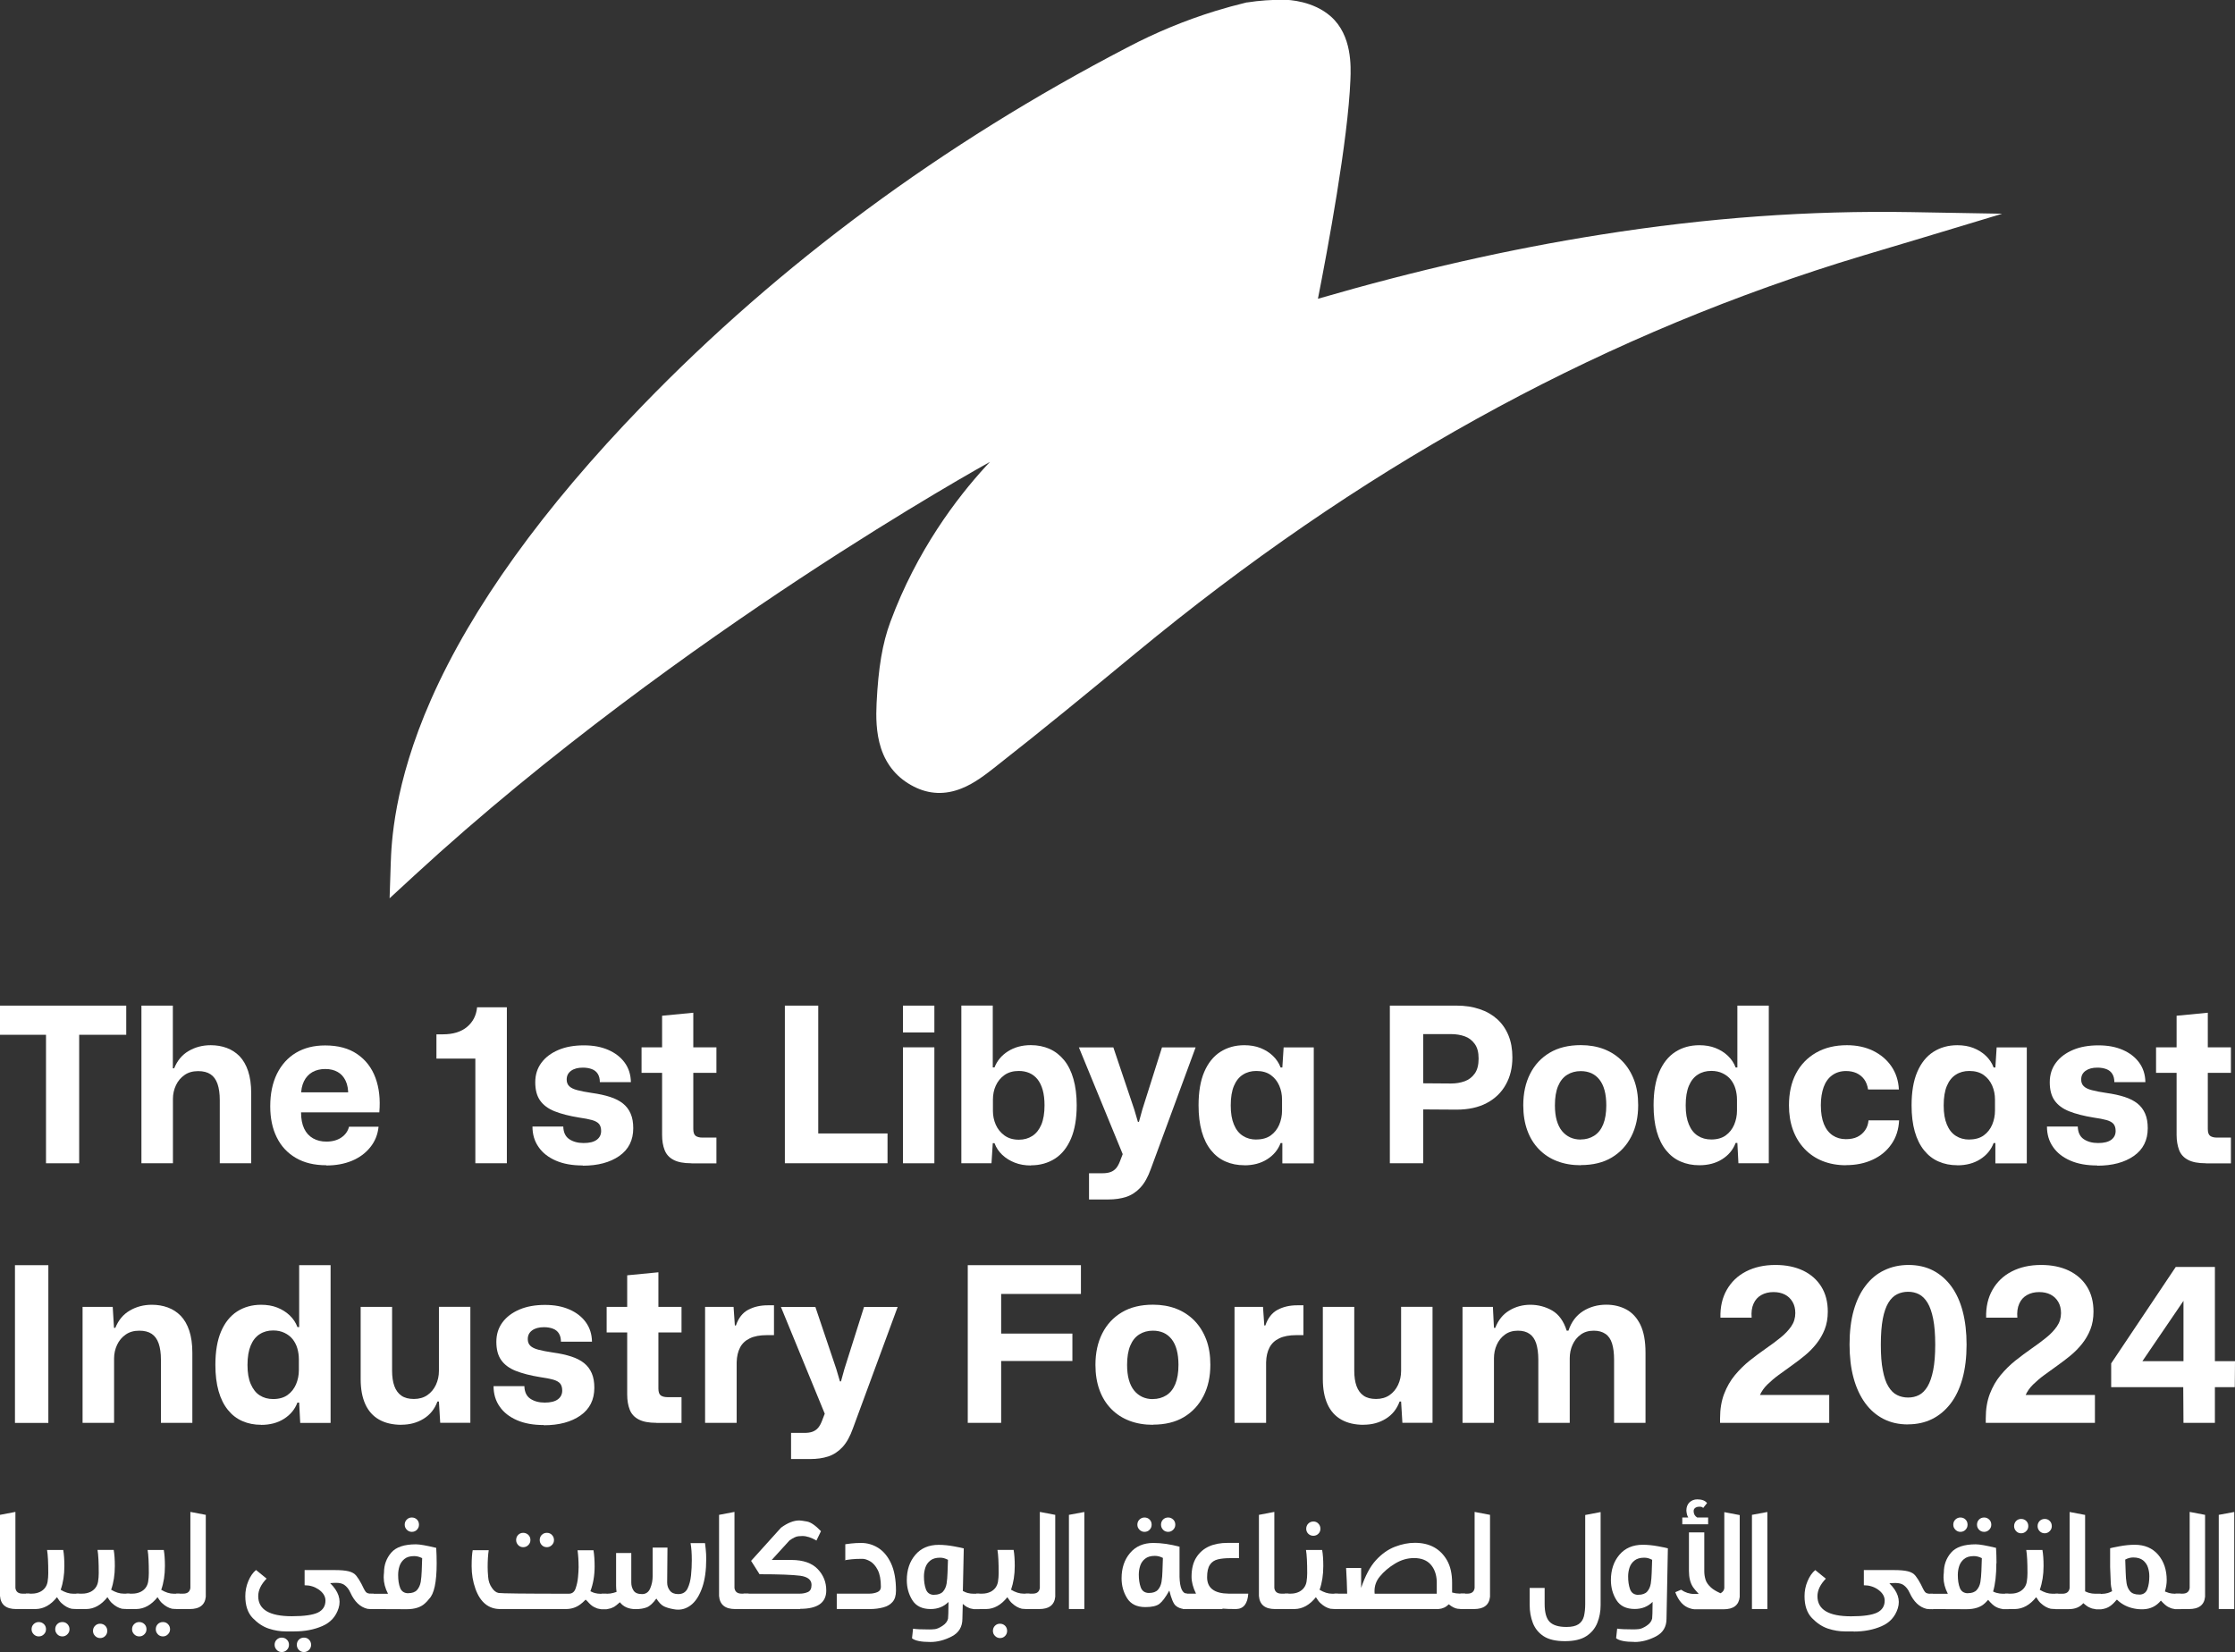 <svg xmlns="http://www.w3.org/2000/svg" id="Layer_2" data-name="Layer 2" viewBox="0 0 295.84 218.69"><rect x="0" y="0" width="295.84" height="218.69" fill="#333333" stroke="none"/><defs><style>      .cls-1 {        fill: #fff;        stroke-width: 0px;      }    </style></defs><g id="Layer_1-2" data-name="Layer 1"><g><path class="cls-1" d="M264.97,28.31l-11.47,3.46c-1.08.33-2.18.65-3.25.97-2.28.68-4.63,1.38-6.93,2.1-33.2,10.49-63.6,27.36-92.95,51.59-6.48,5.35-12.33,10.16-18.38,14.9l-.16.13c-1.33,1.04-2.83,2.23-4.55,2.91-2.17.87-4.3.79-6.33-.25-2.12-1.08-3.58-2.78-4.33-5.06-.68-2.07-.67-4.27-.59-5.96.23-4.7.77-7.93,1.83-10.79,3.49-9.43,8.79-16.39,12.62-20.57.18-.2.37-.4.55-.59-.02,0-.04.02-.06.03-.1.06-10.56,5.83-25.12,15.43-13.41,8.85-33.15,22.84-50.99,39.27l-3.29,3.03.15-4.58c.09-2.58.35-10.44,5.34-21.74,5.39-12.21,14.81-25.3,27.98-38.9,18.15-18.75,39.75-34.71,64.2-47.42,3.72-1.96,7.64-3.58,11.62-4.81,1.34-.41,2.71-.79,4.08-1.12l.08-.02h.08c1.61-.25,3.25-.36,4.88-.35.62,0,3.86.15,6.19,2.22,2.81,2.5,2.65,6.61,2.58,8.36-.31,8-3.03,22.55-4.3,29,13.05-3.79,25.31-6.57,37.38-8.48,14.18-2.25,27.64-3.22,41.15-2.99l11.98.21Z"></path><polygon class="cls-1" points="6.09 153.99 6.09 136.98 0 136.98 0 133.12 16.71 133.12 16.71 136.98 10.48 136.98 10.48 153.99 6.09 153.99"></polygon><path class="cls-1" d="M18.72,153.99v-20.87h4.16v8.3h.17c.42-1.03,1.06-1.8,1.93-2.3.87-.51,1.84-.76,2.92-.76.75,0,1.46.12,2.11.36.65.24,1.22.61,1.7,1.1.48.5.86,1.15,1.13,1.96.27.81.41,1.79.41,2.93v9.28h-4.16v-8.36c0-.86-.1-1.57-.3-2.15-.2-.57-.51-1-.92-1.27-.42-.28-.96-.42-1.64-.42-.72,0-1.32.17-1.81.52-.49.34-.87.79-1.13,1.35-.26.55-.4,1.16-.4,1.8v8.53h-4.16Z"></path><path class="cls-1" d="M43.18,154.25c-1.57,0-2.91-.32-4.02-.97-1.11-.65-1.96-1.56-2.53-2.73-.58-1.17-.86-2.54-.86-4.11,0-1.66.3-3.09.89-4.3.6-1.2,1.43-2.13,2.52-2.78,1.09-.65,2.37-.97,3.86-.97,1.72,0,3.13.38,4.25,1.15,1.11.76,1.92,1.81,2.41,3.14.49,1.33.66,2.85.51,4.57h-10.36c0,.86.14,1.58.41,2.15.27.57.67,1,1.18,1.29.51.29,1.1.43,1.76.43.79,0,1.45-.18,1.98-.54.53-.36.87-.84,1.02-1.43h3.91c-.11,1.05-.48,1.96-1.11,2.73-.62.77-1.43,1.37-2.42,1.78-.99.41-2.12.62-3.38.62M39.87,145.03l-.4-.43h7.02l-.4.43c.02-.78-.09-1.44-.34-1.96-.25-.52-.6-.92-1.06-1.17-.46-.26-1-.39-1.63-.39-.66,0-1.23.14-1.71.41-.48.28-.86.68-1.12,1.22-.26.54-.39,1.17-.37,1.89"></path><path class="cls-1" d="M62.92,153.99v-13.86h-5.15v-3.21h.85c1.36,0,2.43-.33,3.21-.99.78-.66,1.22-1.52,1.32-2.59h3.94v20.65h-4.16Z"></path><path class="cls-1" d="M77.13,154.28c-1.38,0-2.56-.21-3.55-.64-.99-.43-1.76-1.03-2.29-1.8-.54-.77-.81-1.67-.81-2.71h4.08c.02.76.28,1.32.78,1.66.5.34,1.14.52,1.91.52s1.35-.14,1.74-.43c.39-.29.58-.68.58-1.17,0-.4-.1-.71-.28-.93-.19-.22-.5-.39-.92-.51-.43-.12-1-.23-1.71-.33-1.3-.21-2.38-.49-3.24-.83-.86-.34-1.5-.82-1.93-1.43-.43-.61-.64-1.41-.64-2.41s.27-1.85.81-2.58c.54-.73,1.29-1.29,2.25-1.7.96-.41,2.09-.61,3.37-.61s2.3.2,3.23.6c.92.4,1.65.96,2.18,1.69.53.73.8,1.58.82,2.58h-4.11c0-.44-.09-.8-.27-1.09-.18-.29-.44-.5-.78-.63-.34-.13-.74-.2-1.19-.2-.66,0-1.19.14-1.57.42-.39.28-.58.66-.58,1.16,0,.36.11.65.33.87.22.22.58.4,1.08.53.5.13,1.14.26,1.91.37.94.13,1.76.31,2.43.53.68.22,1.25.51,1.7.87.45.36.79.81,1.02,1.35.23.53.34,1.17.34,1.92,0,1.58-.61,2.81-1.84,3.67-1.23.86-2.84,1.29-4.84,1.29"></path><path class="cls-1" d="M91.52,153.99c-1.02,0-1.81-.15-2.38-.46-.57-.3-.96-.74-1.17-1.3-.22-.56-.33-1.23-.33-1.99v-8.22h-2.72v-3.38h2.72v-4.18l4.13-.4v4.58h3.06v3.38h-3.06v7.42c0,.46.1.76.31.92.21.15.51.23.91.23h1.84v3.41h-3.31Z"></path><polygon class="cls-1" points="103.89 153.99 103.89 133.12 108.31 133.12 108.31 150.78 107.66 150.04 117.48 150.04 117.48 153.99 103.89 153.99"></polygon><path class="cls-1" d="M119.52,133.12h4.16v3.55h-4.16v-3.55ZM119.52,138.64h4.16v15.35h-4.16v-15.35Z"></path><path class="cls-1" d="M136.45,154.28c-.78,0-1.48-.12-2.12-.37-.64-.25-1.19-.59-1.66-1.03-.46-.44-.81-.95-1.03-1.55h-.23l-.17,2.66h-3.99v-20.88h4.16v8.19h.23c.34-.88.93-1.59,1.78-2.13.85-.54,1.86-.82,3.03-.82.91,0,1.73.17,2.48.5.75.33,1.39.84,1.93,1.5s.95,1.5,1.23,2.49c.28.99.43,2.15.43,3.46,0,1.76-.25,3.23-.75,4.41-.5,1.18-1.21,2.07-2.12,2.66-.92.59-1.98.89-3.18.89M134.87,150.87c.68,0,1.27-.17,1.78-.5.51-.33.91-.84,1.19-1.5.28-.67.42-1.52.42-2.55,0-.78-.08-1.46-.24-2.03-.16-.57-.39-1.04-.69-1.42-.3-.37-.66-.65-1.08-.83-.42-.18-.88-.27-1.39-.27-.76,0-1.39.18-1.9.54-.51.36-.89.83-1.15,1.4s-.38,1.19-.38,1.86v1.49c0,.65.13,1.26.38,1.83s.64,1.05,1.15,1.42c.51.37,1.14.56,1.9.56"></path><path class="cls-1" d="M144.15,158.77v-3.46h1.76c.43,0,.8-.05,1.09-.16.29-.1.54-.28.74-.51.2-.24.36-.54.5-.9l.74-1.92v1.86l-6.17-15.03h4.56l2.77,8.22.48,1.63h.14l.45-1.63,2.6-8.22h4.45l-5.92,16.07c-.38,1.07-.84,1.9-1.39,2.49-.55.59-1.18,1-1.88,1.23-.71.23-1.5.34-2.36.34h-2.55Z"></path><path class="cls-1" d="M164.71,154.25c-.91,0-1.73-.16-2.48-.49-.75-.32-1.39-.82-1.93-1.49s-.95-1.5-1.23-2.49c-.28-.99-.42-2.15-.42-3.46,0-1.78.25-3.25.75-4.42.5-1.17,1.21-2.06,2.12-2.65.92-.59,1.98-.89,3.18-.89.79,0,1.51.12,2.14.37.63.25,1.18.59,1.64,1.03.46.44.81.95,1.03,1.55h.23l.17-2.66h3.99v15.35h-4.16v-2.69h-.23c-.34.9-.93,1.61-1.78,2.15-.85.54-1.86.8-3.03.8M166.3,150.84c.77,0,1.41-.18,1.91-.54.5-.36.87-.84,1.12-1.42.24-.58.37-1.2.37-1.85v-1.46c0-.67-.12-1.29-.37-1.86-.25-.57-.62-1.04-1.12-1.4s-1.14-.54-1.91-.54c-.68,0-1.27.16-1.78.49-.51.32-.91.82-1.19,1.49-.28.67-.42,1.53-.42,2.58s.14,1.86.42,2.53c.28.68.68,1.18,1.19,1.5.51.33,1.1.49,1.78.49"></path><path class="cls-1" d="M183.97,153.99v-20.87h8.83c1.11,0,2.13.15,3.04.46.92.3,1.69.75,2.34,1.33.64.58,1.14,1.3,1.49,2.15.35.85.52,1.82.52,2.91,0,1.38-.29,2.58-.88,3.62-.58,1.04-1.42,1.85-2.52,2.43-1.1.58-2.43.87-3.99.87l-4.81-.03v-3.46l4.08.03c.66,0,1.26-.1,1.81-.3.55-.2.99-.54,1.33-1.02.34-.48.51-1.14.51-1.98s-.17-1.47-.52-1.95c-.35-.48-.79-.81-1.33-1-.54-.19-1.14-.29-1.8-.29h-4.25l.57-.6v17.7h-4.42Z"></path><path class="cls-1" d="M209.25,154.25c-1.15,0-2.19-.18-3.11-.53-.93-.35-1.73-.87-2.41-1.56-.68-.69-1.2-1.52-1.56-2.51-.36-.98-.54-2.1-.54-3.34,0-1.58.3-2.97.91-4.17.6-1.19,1.47-2.12,2.6-2.79,1.13-.67,2.5-1,4.11-1,1.13,0,2.16.18,3.09.54.92.36,1.72.89,2.39,1.57.67.69,1.19,1.52,1.56,2.49.37.97.55,2.09.55,3.35,0,1.57-.3,2.95-.91,4.14-.61,1.19-1.47,2.12-2.59,2.79-1.12.67-2.49,1-4.09,1M209.22,150.84c.68,0,1.28-.17,1.8-.5.52-.33.92-.84,1.19-1.5.27-.67.41-1.51.41-2.52,0-.76-.08-1.43-.23-1.99-.15-.56-.38-1.04-.68-1.42-.3-.38-.66-.66-1.08-.85-.42-.18-.88-.27-1.39-.27-.68,0-1.28.16-1.8.49-.52.32-.92.82-1.2,1.49-.28.67-.42,1.52-.42,2.55,0,.76.08,1.43.24,1.99.16.56.39,1.03.69,1.4s.66.65,1.08.85c.41.19.88.29,1.39.29"></path><path class="cls-1" d="M224.94,154.25c-.91,0-1.73-.16-2.48-.49-.75-.32-1.39-.82-1.93-1.49s-.95-1.5-1.23-2.49c-.28-.99-.42-2.15-.42-3.46,0-1.78.25-3.25.75-4.42.5-1.17,1.21-2.06,2.12-2.65.92-.59,1.98-.89,3.18-.89.79,0,1.51.12,2.14.37.63.25,1.18.59,1.64,1.03.46.44.81.95,1.03,1.55h.23v-8.19h4.16v20.87h-4.02l-.14-2.69h-.23c-.34.9-.93,1.61-1.78,2.15-.85.54-1.86.8-3.03.8M226.52,150.84c.77,0,1.41-.18,1.91-.54.5-.36.87-.84,1.12-1.42.24-.58.37-1.2.37-1.85v-1.46c0-.5-.07-.97-.2-1.43-.13-.46-.34-.86-.62-1.22-.28-.35-.64-.63-1.08-.84-.43-.21-.93-.32-1.5-.32-.68,0-1.27.16-1.78.49-.51.32-.91.82-1.19,1.49-.28.67-.42,1.53-.42,2.58s.14,1.86.42,2.53c.28.68.68,1.18,1.19,1.5.51.33,1.1.49,1.78.49"></path><path class="cls-1" d="M244.33,154.25c-1.13,0-2.16-.19-3.09-.56-.92-.37-1.72-.91-2.39-1.62-.67-.71-1.18-1.55-1.53-2.52-.35-.97-.52-2.05-.52-3.23,0-1.62.31-3.03.93-4.21.62-1.18,1.51-2.1,2.66-2.76,1.15-.66,2.51-.99,4.08-.99,1.3,0,2.46.25,3.47.74,1.01.5,1.82,1.18,2.42,2.06.6.88.93,1.9.99,3.06h-4.08c-.08-.53-.25-.98-.52-1.35-.27-.36-.61-.63-1.02-.82-.41-.18-.86-.27-1.37-.27-.72,0-1.33.19-1.84.56-.51.37-.89.9-1.13,1.57-.24.68-.37,1.47-.37,2.39,0,1.01.14,1.85.41,2.51.27.66.66,1.15,1.16,1.49.5.33,1.08.5,1.74.5.6,0,1.12-.1,1.54-.31.42-.21.76-.51,1.02-.89.26-.38.4-.81.44-1.29h4.05c-.06,1.2-.39,2.25-1.01,3.14-.61.89-1.44,1.58-2.48,2.06-1.04.49-2.23.73-3.57.73"></path><path class="cls-1" d="M259.09,154.25c-.91,0-1.73-.16-2.48-.49-.75-.32-1.39-.82-1.93-1.49s-.95-1.5-1.23-2.49c-.28-.99-.42-2.15-.42-3.46,0-1.78.25-3.25.75-4.42.5-1.17,1.21-2.06,2.12-2.65.92-.59,1.98-.89,3.18-.89.79,0,1.51.12,2.14.37.63.25,1.18.59,1.64,1.03.46.44.81.95,1.03,1.55h.23l.17-2.66h3.99v15.35h-4.16v-2.69h-.23c-.34.9-.93,1.61-1.78,2.15-.85.54-1.86.8-3.03.8M260.67,150.84c.77,0,1.41-.18,1.91-.54.5-.36.87-.84,1.12-1.42.24-.58.37-1.2.37-1.85v-1.46c0-.67-.12-1.29-.37-1.86-.25-.57-.62-1.04-1.12-1.4s-1.14-.54-1.91-.54c-.68,0-1.27.16-1.78.49-.51.32-.91.82-1.19,1.49-.28.67-.42,1.53-.42,2.58s.14,1.86.42,2.53c.28.68.68,1.18,1.19,1.5.51.33,1.1.49,1.78.49"></path><path class="cls-1" d="M277.6,154.28c-1.38,0-2.56-.21-3.55-.64-.99-.43-1.76-1.03-2.29-1.8-.54-.77-.81-1.67-.81-2.71h4.08c.02.76.28,1.32.78,1.66.5.34,1.14.52,1.91.52s1.35-.14,1.74-.43c.39-.29.58-.68.58-1.17,0-.4-.1-.71-.28-.93-.19-.22-.5-.39-.92-.51-.43-.12-1-.23-1.71-.33-1.3-.21-2.38-.49-3.24-.83-.86-.34-1.5-.82-1.93-1.43s-.64-1.41-.64-2.41.27-1.85.81-2.58c.54-.73,1.29-1.29,2.25-1.7.96-.41,2.09-.61,3.37-.61s2.3.2,3.23.6c.92.4,1.65.96,2.18,1.69.53.73.8,1.58.82,2.58h-4.11c0-.44-.09-.8-.27-1.09-.18-.29-.44-.5-.78-.63-.34-.13-.74-.2-1.19-.2-.66,0-1.18.14-1.57.42-.39.28-.58.66-.58,1.16,0,.36.11.65.33.87.22.22.57.4,1.08.53.5.13,1.14.26,1.91.37.94.13,1.76.31,2.43.53.68.22,1.25.51,1.7.87.45.36.79.81,1.02,1.35.23.53.34,1.17.34,1.92,0,1.58-.61,2.81-1.84,3.67-1.23.86-2.84,1.29-4.84,1.29"></path><path class="cls-1" d="M291.99,153.99c-1.02,0-1.81-.15-2.38-.46-.57-.3-.96-.74-1.17-1.3s-.33-1.23-.33-1.99v-8.22h-2.72v-3.38h2.72v-4.18l4.13-.4v4.58h3.06v3.38h-3.06v7.42c0,.46.1.76.31.92.21.15.51.23.91.23h1.84v3.41h-3.31Z"></path><rect class="cls-1" x="1.98" y="167.48" width="4.42" height="20.88"></rect><path class="cls-1" d="M10.93,188.35v-15.35h3.99l.17,2.78h.17c.42-1.03,1.06-1.8,1.93-2.3.87-.51,1.84-.76,2.92-.76.75,0,1.46.12,2.11.36.65.24,1.22.61,1.7,1.1.48.5.86,1.15,1.13,1.96s.41,1.79.41,2.93v9.28h-4.16v-8.36c0-.86-.1-1.57-.3-2.15-.2-.57-.51-1-.92-1.27-.42-.28-.96-.42-1.64-.42-.72,0-1.32.17-1.81.52-.49.34-.87.79-1.13,1.35-.26.55-.4,1.16-.4,1.8v8.53h-4.16Z"></path><path class="cls-1" d="M34.57,188.61c-.91,0-1.73-.16-2.48-.49-.75-.32-1.39-.82-1.93-1.49-.54-.67-.95-1.5-1.23-2.49-.28-.99-.42-2.15-.42-3.46,0-1.78.25-3.25.75-4.42.5-1.17,1.21-2.06,2.12-2.65.92-.59,1.98-.89,3.18-.89.79,0,1.51.12,2.14.37.63.25,1.18.59,1.64,1.03.46.44.81.95,1.03,1.55h.23v-8.19h4.16v20.88h-4.02l-.14-2.69h-.23c-.34.9-.93,1.61-1.78,2.15-.85.54-1.86.8-3.03.8M36.16,185.2c.77,0,1.41-.18,1.91-.54.5-.36.87-.84,1.12-1.42.24-.58.37-1.2.37-1.85v-1.46c0-.5-.07-.97-.2-1.43-.13-.46-.34-.86-.62-1.22-.28-.35-.64-.63-1.08-.84-.43-.21-.93-.32-1.5-.32-.68,0-1.27.16-1.78.49-.51.32-.91.82-1.19,1.49-.28.67-.43,1.53-.43,2.58s.14,1.86.43,2.53.68,1.18,1.19,1.5c.51.33,1.1.49,1.78.49"></path><path class="cls-1" d="M53.15,188.61c-1.17,0-2.16-.23-2.97-.69-.81-.46-1.42-1.14-1.83-2.05-.41-.91-.61-2.01-.61-3.31v-9.56h4.16v8.45c0,.8.1,1.48.3,2.03.2.55.51.98.93,1.27.42.3.98.44,1.66.44s1.29-.17,1.78-.51c.49-.34.87-.8,1.13-1.36.26-.56.4-1.18.4-1.85v-8.48h4.16v15.35h-3.99l-.17-2.81h-.2c-.36.99-.97,1.75-1.83,2.28-.86.53-1.84.79-2.93.79"></path><path class="cls-1" d="M71.98,188.64c-1.38,0-2.56-.21-3.55-.64-.99-.43-1.76-1.03-2.29-1.8-.54-.77-.81-1.67-.81-2.71h4.08c.02.76.28,1.32.78,1.66.5.34,1.14.52,1.91.52s1.35-.14,1.74-.43c.39-.29.58-.68.58-1.17,0-.4-.1-.71-.28-.93-.19-.22-.5-.39-.92-.51-.43-.12-1-.23-1.71-.33-1.3-.21-2.38-.49-3.24-.83-.86-.34-1.5-.82-1.93-1.43-.43-.61-.64-1.41-.64-2.41s.27-1.85.81-2.58c.54-.73,1.29-1.29,2.25-1.7.96-.41,2.09-.61,3.37-.61s2.3.2,3.23.6c.92.4,1.65.96,2.18,1.69.53.73.8,1.58.82,2.58h-4.11c0-.44-.09-.8-.27-1.09-.18-.29-.44-.5-.78-.63-.34-.13-.74-.2-1.19-.2-.66,0-1.19.14-1.57.42-.39.28-.58.66-.58,1.16,0,.36.11.65.33.87.22.22.58.4,1.08.53.5.13,1.14.26,1.91.37.94.13,1.76.31,2.43.53.68.22,1.25.51,1.7.87.45.36.79.81,1.02,1.35.23.53.34,1.17.34,1.92,0,1.58-.61,2.81-1.84,3.67-1.23.86-2.84,1.29-4.84,1.29"></path><path class="cls-1" d="M86.9,188.35c-1.02,0-1.81-.15-2.38-.46-.57-.3-.96-.74-1.17-1.3-.22-.56-.33-1.23-.33-1.99v-8.22h-2.72v-3.38h2.72v-4.18l4.13-.4v4.58h3.06v3.38h-3.06v7.42c0,.46.1.76.31.92.21.15.51.23.91.23h1.84v3.41h-3.31Z"></path><path class="cls-1" d="M93.33,188.35v-15.35h3.77l.17,2.46h.14c.34-.99.88-1.68,1.63-2.08.74-.39,1.6-.59,2.56-.59h.85v3.95h-.93c-.93,0-1.68.14-2.26.42-.59.28-1.02.68-1.3,1.22s-.43,1.18-.45,1.95v8.02h-4.16Z"></path><path class="cls-1" d="M104.71,193.14v-3.46h1.76c.43,0,.8-.05,1.09-.16.29-.11.54-.28.74-.52.2-.24.36-.54.5-.9l.74-1.92v1.86l-6.17-15.03h4.56l2.77,8.22.48,1.63h.14l.45-1.63,2.6-8.22h4.45l-5.92,16.07c-.38,1.07-.84,1.9-1.39,2.49-.55.59-1.18,1-1.88,1.23-.71.23-1.5.34-2.36.34h-2.55Z"></path><polygon class="cls-1" points="128.1 188.35 128.1 167.48 143.08 167.48 143.08 171.29 131.78 171.29 132.52 170.54 132.52 177.27 131.78 176.53 141.95 176.53 141.95 180.16 131.78 180.16 132.52 179.42 132.52 188.35 128.1 188.35"></polygon><path class="cls-1" d="M152.62,188.61c-1.15,0-2.19-.18-3.11-.53-.93-.35-1.73-.87-2.41-1.56-.68-.69-1.2-1.52-1.56-2.51-.36-.98-.54-2.1-.54-3.34,0-1.58.3-2.97.91-4.17.6-1.19,1.47-2.12,2.6-2.79,1.13-.67,2.5-1,4.11-1,1.13,0,2.16.18,3.09.54.92.36,1.72.89,2.39,1.57.67.69,1.19,1.52,1.56,2.49.37.97.55,2.09.55,3.35,0,1.57-.3,2.95-.91,4.14-.61,1.19-1.47,2.12-2.59,2.79-1.12.67-2.49,1-4.09,1M152.59,185.2c.68,0,1.28-.17,1.8-.5.52-.33.92-.84,1.19-1.5.27-.67.41-1.51.41-2.52,0-.76-.08-1.43-.23-1.99-.15-.56-.38-1.04-.68-1.42-.3-.38-.66-.66-1.08-.85-.42-.18-.88-.27-1.39-.27-.68,0-1.28.16-1.8.49-.52.32-.92.82-1.2,1.49-.28.67-.42,1.52-.42,2.55,0,.76.08,1.43.24,1.99.16.56.39,1.03.69,1.4s.66.65,1.08.85c.41.19.88.29,1.39.29"></path><path class="cls-1" d="M163.41,188.35v-15.35h3.77l.17,2.46h.14c.34-.99.88-1.68,1.63-2.08.74-.39,1.6-.59,2.56-.59h.85v3.95h-.93c-.92,0-1.68.14-2.26.42-.59.28-1.02.68-1.3,1.22-.28.53-.43,1.18-.45,1.95v8.02h-4.16Z"></path><path class="cls-1" d="M180.51,188.61c-1.17,0-2.16-.23-2.97-.69-.81-.46-1.42-1.14-1.83-2.05-.41-.91-.61-2.01-.61-3.31v-9.56h4.16v8.45c0,.8.1,1.48.3,2.03.2.55.51.98.93,1.27.42.3.98.44,1.66.44s1.29-.17,1.78-.51c.49-.34.87-.8,1.13-1.36.26-.56.4-1.18.4-1.85v-8.48h4.16v15.35h-3.99l-.17-2.81h-.2c-.36.99-.97,1.75-1.83,2.28-.86.53-1.84.79-2.93.79"></path><path class="cls-1" d="M193.59,188.35v-15.35h4.02l.14,2.78h.17c.4-1.03,1.02-1.8,1.86-2.3.84-.51,1.77-.76,2.79-.76s2.02.26,2.9.77c.88.52,1.51,1.4,1.91,2.66h.23c.38-1.15,1.02-2,1.92-2.58.91-.57,1.93-.86,3.09-.86.98,0,1.86.21,2.65.63.78.42,1.4,1.09,1.86,2.02.45.93.68,2.16.68,3.71v9.28h-4.16v-8.36c0-.86-.09-1.57-.27-2.15-.18-.57-.47-1-.88-1.27-.41-.28-.92-.42-1.54-.42-.68,0-1.26.17-1.73.52-.47.34-.83.79-1.08,1.35-.25.55-.37,1.16-.37,1.8v8.53h-4.16v-8.36c0-.86-.1-1.57-.28-2.15-.19-.57-.48-1-.88-1.27-.4-.28-.91-.42-1.53-.42-.68,0-1.26.17-1.73.52-.47.34-.83.79-1.08,1.35-.25.55-.37,1.16-.37,1.8v8.53h-4.16Z"></path><path class="cls-1" d="M227.68,188.35v-.6c0-1.22.18-2.3.54-3.24.36-.93.83-1.76,1.43-2.48s1.25-1.36,1.95-1.92c.71-.56,1.42-1.09,2.12-1.58.71-.49,1.36-.97,1.95-1.45.6-.48,1.07-.98,1.43-1.5.36-.52.54-1.11.54-1.76,0-.57-.12-1.07-.37-1.49-.25-.42-.58-.74-1.01-.96-.43-.22-.93-.33-1.52-.33s-1.14.13-1.6.39c-.46.26-.81.64-1.03,1.15-.23.51-.31,1.12-.25,1.85h-4.13c-.04-1.41.24-2.64.84-3.69.6-1.05,1.44-1.86,2.55-2.43,1.11-.57,2.4-.86,3.89-.86,1.4,0,2.61.25,3.65.74,1.04.5,1.85,1.21,2.42,2.13.58.93.86,2.03.86,3.31,0,.88-.14,1.66-.41,2.35-.27.69-.64,1.32-1.09,1.89-.45.57-.96,1.09-1.53,1.56-.57.47-1.15.91-1.74,1.33-.6.42-1.17.84-1.73,1.25-.56.41-1.05.83-1.49,1.26s-.76.89-.99,1.39h9.17v3.69h-14.47Z"></path><path class="cls-1" d="M252.55,188.56c-1.21,0-2.29-.24-3.24-.73-.95-.49-1.77-1.19-2.44-2.12-.67-.93-1.18-2.04-1.53-3.34-.35-1.3-.52-2.77-.52-4.41s.18-3.2.55-4.5c.37-1.3.9-2.4,1.59-3.29.69-.9,1.51-1.58,2.48-2.03.96-.46,2.03-.69,3.2-.69s2.28.24,3.23.73c.94.49,1.75,1.19,2.42,2.1.67.92,1.17,2.02,1.51,3.32.34,1.3.51,2.77.51,4.41s-.18,3.18-.55,4.5c-.37,1.32-.9,2.43-1.59,3.32s-1.51,1.57-2.45,2.03c-.94.46-2,.69-3.17.69M252.57,185c.53,0,1.01-.11,1.44-.33.43-.22.81-.6,1.13-1.13.32-.54.57-1.26.75-2.16.18-.91.27-2.04.27-3.39s-.09-2.49-.27-3.39c-.18-.91-.43-1.62-.75-2.15-.32-.52-.7-.9-1.13-1.12-.43-.22-.92-.33-1.44-.33s-1.02.11-1.46.33c-.44.22-.83.59-1.15,1.12-.32.53-.57,1.24-.74,2.13-.17.9-.26,2.03-.26,3.41s.08,2.49.26,3.39c.17.91.41,1.63.74,2.16.32.53.7.91,1.15,1.13.44.22.93.33,1.46.33"></path><path class="cls-1" d="M262.85,188.35v-.6c0-1.22.18-2.3.54-3.24.36-.93.83-1.76,1.43-2.48s1.25-1.36,1.95-1.92c.71-.56,1.42-1.09,2.12-1.58.71-.49,1.36-.97,1.95-1.45.6-.48,1.07-.98,1.43-1.5.36-.52.54-1.11.54-1.76,0-.57-.12-1.07-.37-1.49-.25-.42-.58-.74-1.01-.96-.43-.22-.93-.33-1.52-.33s-1.14.13-1.6.39c-.46.26-.81.64-1.03,1.15-.23.51-.31,1.12-.25,1.85h-4.13c-.04-1.41.24-2.64.84-3.69.6-1.05,1.44-1.86,2.55-2.43,1.11-.57,2.4-.86,3.89-.86,1.4,0,2.61.25,3.65.74,1.04.5,1.85,1.21,2.42,2.13.58.93.86,2.03.86,3.31,0,.88-.14,1.66-.41,2.35-.27.69-.64,1.32-1.09,1.89-.45.57-.96,1.09-1.53,1.56-.57.47-1.15.91-1.74,1.33-.6.42-1.17.84-1.73,1.25-.56.41-1.05.83-1.49,1.26s-.76.89-.99,1.39h9.17v3.69h-14.47Z"></path><path class="cls-1" d="M289.02,188.35l-.03-4.72h-9.54v-3.15l8.55-12.77h5.18v12.48h2.66l-.03,3.44h-2.63v4.72h-4.16ZM283.58,180.19h5.44v-7.99l-5.44,7.99Z"></path><path class="cls-1" d="M3.91,213h-1.77c-1.34,0-2.05-.58-2.14-1.74v-10.73l2.04-.39v10.07c.07.5.38.75.95.75h.92v2.04Z"></path><path class="cls-1" d="M10.5,213c-.5,0-.85-.01-1.04-.04-.46-.11-.89-.35-1.31-.74-.16-.13-.37-.4-.61-.79-.82,1.03-1.76,1.55-2.81,1.57h-1.3v-2.04h.78c.4,0,.78-.08,1.12-.25.54-.28.86-.72.97-1.32.06-.38.09-.75.09-1.13,0-1.41-.05-2.44-.16-3.08h2.14c.1.57.15,1.27.15,2.13,0,1.17-.16,2.21-.49,3.14.58.35,1.13.52,1.66.52h.77l.04,2.04ZM5.13,216.62c-.26,0-.48-.09-.67-.28-.19-.19-.28-.41-.28-.67s.09-.5.28-.68c.19-.18.41-.27.67-.27s.49.09.68.27c.19.18.28.41.28.68s-.09.48-.28.67c-.19.19-.41.28-.68.28M8.26,216.62c-.27,0-.5-.09-.68-.28-.18-.19-.27-.41-.27-.67s.09-.5.27-.68c.18-.18.41-.27.68-.27s.48.09.66.27c.18.18.28.41.28.68s-.09.48-.28.67c-.19.19-.41.28-.66.28"></path><path class="cls-1" d="M17.18,213c-.5,0-.85-.01-1.04-.04-.46-.11-.89-.35-1.31-.74-.16-.13-.37-.4-.61-.79-.82,1.03-1.76,1.56-2.81,1.57h-1.3v-2.04h.78c.4,0,.77-.08,1.12-.25.53-.28.86-.72.97-1.33.06-.38.09-.75.09-1.13,0-1.41-.05-2.44-.16-3.08h2.14c.1.57.15,1.27.15,2.13,0,1.17-.16,2.21-.49,3.14.58.35,1.13.52,1.66.52h.78l.04,2.04ZM13.25,216.84c-.25,0-.47-.09-.66-.28-.19-.19-.28-.41-.28-.67s.09-.5.28-.68c.18-.18.4-.27.66-.27s.5.09.68.27c.18.18.27.41.27.68s-.09.48-.27.67c-.18.19-.41.28-.68.28"></path><path class="cls-1" d="M23.81,213c-.5,0-.85-.01-1.04-.04-.46-.11-.89-.35-1.31-.74-.16-.13-.37-.4-.61-.79-.82,1.03-1.76,1.55-2.81,1.57h-1.3v-2.04h.78c.4,0,.78-.08,1.12-.25.54-.28.86-.72.97-1.32.06-.38.09-.75.09-1.13,0-1.41-.05-2.44-.16-3.08h2.14c.1.57.15,1.27.15,2.13,0,1.17-.16,2.21-.49,3.14.58.35,1.13.52,1.66.52h.77l.04,2.04ZM18.43,216.62c-.26,0-.48-.09-.67-.28-.19-.19-.28-.41-.28-.67s.09-.5.28-.68c.19-.18.41-.27.67-.27s.49.09.68.27c.19.18.28.41.28.68s-.09.48-.28.67c-.19.19-.41.28-.68.28M21.57,216.62c-.27,0-.5-.09-.68-.28-.18-.19-.27-.41-.27-.67s.09-.5.27-.68c.18-.18.41-.27.68-.27s.48.09.66.27c.18.18.28.41.28.68s-.09.48-.28.67c-.19.19-.41.28-.66.28"></path><path class="cls-1" d="M25.11,213h-1.78v-2.04h.92c.57,0,.88-.25.95-.75v-10.07l2.04.39v10.84c-.11,1.09-.82,1.63-2.13,1.63"></path><path class="cls-1" d="M38.98,215.96h-1.18c-.71,0-1.45-.12-2.22-.37-.76-.25-1.47-.72-2.13-1.4-.65-.68-.98-1.65-.98-2.89,0-.7.13-1.36.4-2,.26-.63.6-1.12,1.02-1.47l1.4,1.14c-.74.76-1.11,1.54-1.11,2.32,0,1.77,1.48,2.66,4.45,2.66,1.65,0,2.8-.17,3.46-.49.66-.33.99-.86.99-1.58,0-.57-.31-1.07-.94-1.5-.53-.35-1.13-.53-1.82-.53v-2.01h4c.76,0,1.37.05,1.82.16.45.11.79.3,1.02.59.23.29.46.65.69,1.09.25.54.44.89.57,1.05.13.16.37.24.74.24h.3l.03,2.04c-.38,0-.66-.01-.86-.04-.96-.23-1.71-.95-2.25-2.14-.2-.46-.48-.8-.82-1.04-.26-.17-.61-.26-1.05-.26-.19,0-.46.01-.81.04,1.1,1.08,1.47,2.18,1.12,3.3-.35,1.12-1.07,1.91-2.15,2.38-1.08.47-2.31.71-3.69.71M37.29,218.69c-.26,0-.48-.09-.66-.28-.18-.19-.28-.41-.28-.68s.09-.5.28-.68c.18-.18.4-.27.66-.27s.49.09.68.27c.19.18.28.41.28.68s-.09.49-.28.68c-.19.19-.41.28-.68.28M40.24,218.69c-.27,0-.5-.09-.68-.28s-.27-.41-.27-.68.09-.5.27-.68c.18-.18.41-.27.68-.27s.48.09.66.27c.18.18.28.41.28.68s-.09.49-.28.68c-.19.19-.41.28-.66.28"></path><path class="cls-1" d="M53.82,213.02c-.36-.01-1.97-.02-4.82-.02v-2.02h2.36c-.38-.74-.57-1.47-.57-2.16,0-.19.01-.41.04-.66,0-1.01.32-1.88.95-2.62.63-.74,1.72-1.11,3.28-1.11.5,0,1.39.16,2.68.47.04.68.06,1.36.06,2.04,0,2.51-.34,4.08-1.01,4.72-.16.22-.34.41-.52.57-.56.53-1.37.79-2.44.79M54.02,210.9c.53,0,.93-.14,1.18-.42.25-.28.41-.64.49-1.07.07-.43.11-.91.13-1.42l.06-1.73c-.2-.1-.39-.17-.56-.21-.17-.04-.34-.06-.5-.06-.56,0-.99.13-1.3.39-.31.26-.52.57-.64.94-.12.37-.18.76-.18,1.17,0,.69.09,1.26.27,1.72.18.45.53.69,1.07.7M54.51,202.78c-.25,0-.47-.09-.66-.28-.19-.19-.28-.41-.28-.67s.09-.5.28-.68c.18-.18.4-.27.66-.27s.5.09.68.27c.18.18.27.41.27.68s-.09.48-.27.67c-.18.19-.41.28-.68.28"></path><path class="cls-1" d="M77.52,211.75c-.27.27-.49.48-.68.61-.56.43-1.21.64-1.95.64h-8.68c-1.54,0-2.64-.9-3.28-2.69-.34-.95-.5-1.95-.5-2.98,0-.97.05-1.68.14-2.12h2.12c-.1.65-.14,1.4-.14,2.26,0,.35.02.78.07,1.31.04.52.2.99.48,1.39.27.41.57.64.9.7.33.06,3.42.1,9.29.1.44,0,.74-.23.9-.69.16-.46.27-.95.32-1.48.05-.53.08-.97.08-1.32,0-.86-.05-1.61-.14-2.26h2.11c.1.62.15,1.33.15,2.12,0,1.23-.19,2.32-.56,3.3.26.13.45.21.58.24.26.07.52.1.78.1h.77l.03,2.04h-.77s-.12-.02-.25-.05c-.19-.02-.41-.11-.68-.25-.27-.14-.55-.39-.84-.73l-.23-.22ZM69.25,204.81c-.26,0-.48-.09-.66-.28-.18-.19-.27-.41-.27-.67s.09-.5.27-.68c.18-.18.4-.27.66-.27s.49.09.68.27c.19.18.28.41.28.68s-.09.48-.28.67c-.19.19-.41.28-.68.28M72.39,204.81c-.27,0-.5-.09-.68-.28-.18-.19-.27-.41-.27-.67s.09-.5.27-.68c.18-.18.41-.27.68-.27s.48.09.66.27c.18.18.28.41.28.68s-.09.48-.28.67c-.19.19-.41.28-.66.28"></path><path class="cls-1" d="M82.05,212.1c-.32.29-.57.49-.75.6-.27.15-.51.24-.73.26l-.02.02c-.08,0-.14.01-.18.03h-.78l.04-2.04h.77c.26,0,.52-.04.79-.11.07-.02.21-.07.42-.13-.04-.31-.06-.58-.06-.79v-4.36h2.01v3.92c0,.39.1.74.3,1.05.2.31.57.47,1.13.47.5,0,.87-.26,1.08-.77.22-.52.32-1.06.32-1.63v-3.76h1.96l-.04,4.64c0,.4.12.75.36,1.06.24.31.61.46,1.1.46.59,0,1-.25,1.24-.74.24-.49.39-1.08.46-1.75s.1-1.34.1-1.99c0-.89-.05-1.64-.16-2.25-.02-.11-.02-.11,0-.02h1.91c.01.08.04.33.09.77.05.43.07.88.07,1.35,0,1.46-.17,2.7-.51,3.7-.34,1-.79,1.75-1.35,2.25-.56.49-1.18.74-1.86.74-.2,0-.42-.02-.64-.07-.47-.08-.88-.2-1.22-.36-.34-.16-.68-.51-1.02-1.04-.44.61-.86,1-1.26,1.16-.4.16-.9.24-1.49.24-.91,0-1.6-.3-2.07-.9"></path><path class="cls-1" d="M99.09,213h-1.77c-1.34,0-2.05-.58-2.14-1.74v-10.73l2.04-.39v10.07c.07.5.38.75.95.75h.92v2.04Z"></path><path class="cls-1" d="M105.93,213h-7.51v-2.04h7.45c.38,0,.74-.07,1.06-.21.32-.14.49-.45.49-.95,0-.67-.5-1.07-1.5-1.21-1-.13-2.8-.2-5.38-.2l-1.12-1.77,3.96-4.39c.87-.64,1.68-.96,2.43-.96.16,0,.49.05,1,.14.51.09,1.13.52,1.86,1.28l-.6,1.24c-.68-.4-1.3-.6-1.87-.6-.03,0-.2.01-.5.03-.31.02-.71.21-1.2.56l-2.35,2.58h2.63c1.54.01,2.69.41,3.45,1.2.76.79,1.14,1.73,1.14,2.84,0,1.62-1.15,2.43-3.45,2.43"></path><path class="cls-1" d="M115.13,213h-4.37v-2.04h4.32c.38,0,.73-.07,1.05-.2.31-.13.47-.36.47-.69,0-.96-.14-1.71-.42-2.25-.28-.54-.62-.92-1-1.14-.39-.22-.73-.33-1.03-.33-.56,0-1.03.02-1.42.06-.39.04-.7.09-.94.13-.05,0-.02-.01.1-.04v-2.08c.08-.02.34-.05.77-.1.43-.05.88-.07,1.35-.07.8,0,1.55.22,2.25.66.69.44,1.26,1.12,1.69,2.05.43.93.65,2.14.65,3.61,0,.64-.15,1.14-.45,1.48-.3.35-.71.59-1.24.73-.53.14-1.11.22-1.76.22"></path><path class="cls-1" d="M127.44,210.6c.26.14.47.23.64.27.26.07.52.1.78.1h.77l.03,2.04h-.77s-.12-.02-.25-.05c-.19-.02-.41-.11-.68-.25-.07-.03-.24-.16-.52-.39l-.05,1.96c0,1.08-.47,1.86-1.42,2.35-.95.49-1.88.73-2.81.73-1.24,0-2.05-.17-2.44-.49l.14-1.27c.4.07,1.11.1,2.12.1.24,0,.5-.01.77-.04.27-.03.61-.18,1.02-.45.41-.27.64-.59.72-.95.03-.16.05-.9.06-2.2-.62.62-1.41.94-2.37.94-1.12,0-1.93-.4-2.42-1.18-.49-.79-.73-1.67-.73-2.64,0-1.36.38-2.48,1.13-3.36.75-.88,1.78-1.32,3.09-1.32.65,0,1.32.07,2.03.2.7.13,1.13.22,1.29.27l-.12,5.64ZM123.64,211.11c.53,0,.93-.14,1.18-.42.25-.28.41-.64.48-1.07.07-.43.1-.9.12-1.41l.06-1.73c-.2-.1-.38-.17-.55-.22-.17-.04-.34-.06-.51-.06-.54,0-.97.13-1.28.38-.32.25-.54.57-.66.95-.12.38-.18.76-.18,1.15,0,.64.08,1.2.25,1.68s.51.73,1.02.76h.08Z"></path><path class="cls-1" d="M136.3,213c-.5,0-.85-.01-1.04-.04-.46-.11-.89-.35-1.31-.74-.16-.13-.37-.4-.61-.79-.82,1.03-1.76,1.56-2.81,1.57h-1.3v-2.04h.78c.4,0,.77-.08,1.12-.25.53-.28.86-.72.97-1.33.06-.38.09-.75.09-1.13,0-1.41-.05-2.44-.16-3.08h2.14c.1.57.15,1.27.15,2.13,0,1.17-.17,2.21-.49,3.14.58.35,1.13.52,1.66.52h.78l.04,2.04ZM132.37,216.84c-.25,0-.47-.09-.66-.28-.19-.19-.28-.41-.28-.67s.09-.5.27-.68c.18-.18.4-.27.66-.27s.5.09.68.27c.18.18.27.41.27.68s-.09.48-.27.67c-.18.19-.41.28-.68.28"></path><path class="cls-1" d="M137.55,213h-1.78v-2.04h.92c.57,0,.88-.25.95-.75v-10.07l2.04.39v10.84c-.11,1.09-.82,1.63-2.13,1.63"></path><polygon class="cls-1" points="143.53 213 141.49 213 141.49 200.53 143.53 200.15 143.53 213"></polygon><path class="cls-1" d="M157.12,213h-.34c-.49-.04-.88-.2-1.17-.46-.29-.26-.57-.93-.83-1.99-.49.88-.93,1.47-1.31,1.76s-1,.43-1.86.43c-1.12,0-1.93-.39-2.42-1.18-.49-.79-.73-1.66-.73-2.63,0-1.36.38-2.48,1.13-3.36.75-.88,1.78-1.32,3.08-1.32,1.08,0,2.24.17,3.51.51h-.05s0,3.97,0,3.97c.04,1.49.38,2.23,1,2.23v2.04ZM151.49,202.78c-.25,0-.47-.09-.66-.28-.19-.19-.28-.41-.28-.67s.09-.5.28-.68c.19-.18.41-.27.66-.27.27,0,.5.09.68.27.18.18.27.41.27.68s-.09.48-.27.67c-.18.19-.41.28-.68.28M152.09,210.87c.53,0,.93-.14,1.18-.42.25-.28.41-.64.48-1.07.07-.44.11-.91.12-1.42l.06-1.73c-.2-.1-.39-.17-.56-.21s-.34-.06-.51-.06c-.55,0-.98.13-1.29.38-.32.25-.53.57-.65.94-.12.38-.18.76-.18,1.16,0,.64.08,1.19.25,1.67.17.48.51.73,1.02.76h.08ZM154.63,202.78c-.27,0-.5-.09-.68-.28-.18-.19-.27-.41-.27-.67s.09-.5.27-.68.41-.27.68-.27c.25,0,.47.09.66.27.19.18.28.41.28.68s-.09.48-.28.67c-.19.19-.41.28-.66.28"></path><path class="cls-1" d="M163.61,213c-.82,0-1.41-.02-1.79-.06v.06h-5.25l.04-2.04h1.7c-.4-.82-.59-1.56-.59-2.23,0-1.08.22-1.95.67-2.62.82-1.25,2.19-1.87,4.11-1.87h1.5v2.02h-1.15c-.63,0-1.18.05-1.64.16-.46.11-.82.35-1.06.72-.25.37-.37.92-.37,1.65,0,1.43.95,2.15,2.86,2.17h2.59c-.09,1.33-.62,2.01-1.6,2.04"></path><path class="cls-1" d="M170.55,213h-1.77c-1.34,0-2.05-.58-2.14-1.74v-10.73l2.04-.39v10.07c.07.5.38.75.95.75h.92v2.04Z"></path><path class="cls-1" d="M177.15,213c-.5,0-.85-.01-1.05-.04-.46-.11-.89-.35-1.31-.74-.16-.13-.37-.4-.61-.79-.82,1.03-1.76,1.55-2.81,1.57h-1.3v-2.04h.78c.4,0,.78-.08,1.12-.25.53-.28.86-.72.97-1.32.06-.38.09-.75.09-1.13,0-1.41-.05-2.44-.16-3.08h2.14c.1.57.15,1.27.15,2.13,0,1.17-.16,2.21-.49,3.14.58.35,1.13.52,1.66.52h.77l.04,2.04ZM173.85,203.3c-.27,0-.5-.09-.68-.27-.18-.18-.27-.4-.27-.66s.09-.5.27-.68c.18-.18.41-.28.68-.28s.48.09.66.28.27.41.27.68-.09.48-.27.66-.4.27-.66.27"></path><path class="cls-1" d="M193.96,213c-.49,0-.83-.01-1.02-.04-.35-.05-.74-.24-1.17-.59-.37.38-.83.59-1.37.63h-13.77v-2.04h1.69c-.02-1.04-.07-2.18-.14-3.4h1.99v2.64c.54-1.6,1.19-2.83,1.96-3.67.77-.84,1.61-1.43,2.52-1.78s1.79-.52,2.62-.52c1.96,0,3.39.78,4.28,2.34.44.79.66,1.77.66,2.95v1.29c.37.1.68.14.95.14h.77l.03,2.04ZM190.18,210.97v-1.64c-.04-.92-.31-1.67-.81-2.23-.5-.56-1.23-.85-2.2-.85-.87,0-1.7.24-2.51.73-.81.49-1.49,1.06-2.03,1.73-.46.56-.69,1.2-.69,1.89,0,.12,0,.24.02.37h8.23Z"></path><path class="cls-1" d="M195.1,213h-1.78v-2.04h.92c.57,0,.88-.25.95-.75v-10.07l2.04.39v10.84c-.11,1.09-.82,1.63-2.13,1.63"></path><path class="cls-1" d="M207.14,217.25c-1.21,0-2.15-.22-2.82-.66-.67-.44-1.14-1.03-1.42-1.75-.28-.73-.42-1.51-.42-2.36v-2.28h1.98v2.12c0,1.13.22,1.92.66,2.37.44.45,1.18.68,2.23.68.7,0,1.23-.12,1.59-.36.36-.24.6-.59.72-1.05.11-.46.17-1.01.17-1.64v-11.77l2.04-.39v12.32c0,.85-.15,1.63-.44,2.36-.3.73-.78,1.31-1.46,1.75-.68.44-1.62.66-2.82.66"></path><path class="cls-1" d="M216.36,217.35c-1.24,0-2.05-.17-2.44-.49l.14-1.27c.4.07,1.11.1,2.12.1.24,0,.5-.01.77-.04.27-.03.61-.18,1.02-.45.41-.27.64-.59.72-.95.03-.16.05-.9.06-2.2-.62.62-1.41.94-2.37.94-1.12,0-1.93-.4-2.42-1.18-.49-.79-.73-1.67-.73-2.64,0-1.36.38-2.48,1.13-3.36.75-.88,1.78-1.32,3.09-1.32.65,0,1.32.07,2.03.2.7.13,1.13.22,1.29.27l-.18,9.32c0,1.08-.47,1.86-1.42,2.35-.95.49-1.88.73-2.81.73M216.85,211.11c.53,0,.93-.14,1.18-.42.25-.28.41-.64.48-1.07.07-.43.1-.9.12-1.41l.06-1.73c-.2-.1-.38-.17-.55-.22-.17-.04-.34-.06-.51-.06-.54,0-.97.13-1.28.38-.32.25-.54.57-.66.95-.12.38-.18.76-.18,1.15,0,.64.08,1.2.25,1.68s.51.73,1.02.76h.08Z"></path><path class="cls-1" d="M224.83,210.97c-.37-.41-.62-.7-.73-.87-.36-.55-.54-1.26-.54-2.14v-5.11h2.03v5.14c0,.4.06.77.17,1.13.11.36.36.7.73,1.04.28.25.69.5,1.25.75.3-.16.46-.38.5-.67v-10.07l2.04.39v10.84c-.12,1.09-.83,1.63-2.14,1.63h-3.86c-.22-.02-.41-.06-.57-.12-.86-.25-1.52-.97-1.96-2.14l.77-.33c.53.37,1.11.56,1.72.56h.6ZM226.1,201.78h-3.42v-.9h.79c-.14-.22-.22-.52-.25-.91,0-.47.14-.83.42-1.1.28-.26.62-.39,1.03-.39.6,0,1.02.16,1.29.49l-.52.65c-.08-.11-.23-.17-.45-.17-.16,0-.29.02-.4.05-.28.11-.41.28-.41.52,0,.39.16.67.47.86h1.45v.9Z"></path><polygon class="cls-1" points="233.94 213 231.9 213 231.9 200.53 233.94 200.15 233.94 213"></polygon><path class="cls-1" d="M245.37,215.96h-1.18c-.71,0-1.45-.12-2.22-.37-.76-.25-1.47-.72-2.13-1.4-.65-.68-.98-1.65-.98-2.89,0-.7.13-1.36.4-1.99.26-.63.6-1.12,1.02-1.47l1.4,1.14c-.74.76-1.11,1.54-1.11,2.32,0,1.77,1.48,2.66,4.45,2.66,1.64,0,2.8-.17,3.46-.5.66-.33.99-.86.99-1.58,0-.57-.31-1.07-.94-1.5-.53-.35-1.14-.53-1.82-.53v-2.01h4c.76,0,1.37.05,1.82.16.45.11.79.3,1.02.6.23.29.46.65.69,1.09.25.54.44.89.57,1.05s.37.24.74.24h.3l.03,2.04c-.38,0-.66-.01-.86-.04-.96-.23-1.71-.95-2.25-2.13-.2-.46-.48-.8-.82-1.04-.26-.17-.61-.26-1.05-.26-.19,0-.46.01-.81.04,1.1,1.08,1.47,2.18,1.12,3.3-.35,1.12-1.07,1.91-2.15,2.38-1.08.47-2.31.71-3.69.71"></path><path class="cls-1" d="M264.25,206.94c0,1.53-.14,2.77-.43,3.74.22.1.37.16.47.18.26.07.53.11.79.11h.76l.03,2.04h-.77l-.06-.02h0c-.31-.05-.6-.14-.87-.29-.27-.14-.61-.45-1.01-.92-.19.22-.34.37-.43.45-.56.53-1.37.79-2.44.79-.36-.01-1.97-.02-4.82-.02v-2.02h2.36c-.38-.74-.57-1.47-.57-2.16,0-.19.01-.41.04-.66,0-1.01.32-1.88.95-2.62.63-.74,1.72-1.11,3.28-1.11.5,0,1.39.16,2.68.47.04.68.06,1.36.06,2.04M259.49,202.78c-.25,0-.47-.09-.66-.28-.19-.19-.28-.41-.28-.67s.09-.5.28-.68c.19-.18.41-.27.66-.27.27,0,.5.09.68.27.18.18.27.41.27.68s-.09.48-.27.67c-.18.19-.41.28-.68.28M260.47,210.9c.53,0,.93-.14,1.18-.42.25-.28.42-.64.49-1.07.07-.43.11-.91.13-1.42l.06-1.73c-.2-.1-.39-.17-.56-.21s-.34-.06-.5-.06c-.56,0-.99.13-1.3.39-.31.26-.52.57-.64.94-.12.37-.18.76-.18,1.17,0,.69.09,1.26.27,1.72.18.45.53.69,1.07.7M262.64,202.78c-.27,0-.5-.09-.68-.28-.18-.19-.27-.41-.27-.67s.09-.5.27-.68.41-.27.68-.27c.25,0,.47.09.66.27.19.18.28.41.28.68s-.09.48-.28.67c-.19.19-.41.28-.66.28"></path><path class="cls-1" d="M272.48,213c-.51,0-.85-.01-1.04-.04-.46-.11-.89-.35-1.31-.74-.16-.13-.37-.4-.61-.79-.82,1.03-1.76,1.55-2.81,1.57h-1.3v-2.04h.78c.4,0,.78-.08,1.12-.25.53-.28.86-.72.97-1.32.06-.38.09-.75.09-1.13,0-1.41-.05-2.44-.16-3.08h2.14c.1.57.15,1.27.15,2.13,0,1.17-.17,2.21-.5,3.14.58.35,1.13.52,1.66.52h.78l.04,2.04ZM267.53,202.97c-.26,0-.48-.09-.66-.28-.18-.19-.27-.41-.27-.67s.09-.5.27-.68c.18-.18.4-.27.66-.27s.5.09.68.27c.18.18.27.41.27.68s-.09.48-.28.67c-.19.19-.41.28-.67.28M270.66,202.97c-.27,0-.5-.09-.68-.28-.18-.19-.27-.41-.27-.67s.09-.5.27-.68c.18-.18.41-.27.68-.27s.48.09.66.27.27.41.27.68-.09.48-.28.67c-.19.19-.41.28-.66.28"></path><path class="cls-1" d="M275.97,210.64c.23.11.41.18.55.22.26.07.52.11.78.11h.77l.04,2.04h-.77s-.12-.02-.25-.05c-.19-.02-.41-.11-.68-.25-.16-.09-.37-.25-.65-.49-.45.53-1.09.79-1.91.79h-1.77v-2.04h.92c.56,0,.88-.25.95-.75v-10.07l2.05.39v10.11Z"></path><path class="cls-1" d="M286.55,210.67c.26.1.44.17.55.2.26.07.52.1.78.1h.76l.04,2.04h-.78s-.11-.02-.24-.05c-.19-.02-.42-.11-.68-.25-.25-.13-.57-.41-.95-.83-.6.73-1.38,1.12-2.35,1.15h-.22c-.39,0-.8-.05-1.24-.16-.78-.2-1.45-.57-2.01-1.12-.14.14-.23.23-.24.26-.29.32-.57.56-.84.71-.27.15-.52.23-.74.26v.02c-.11,0-.17.01-.22.03h-.76l.03-2.04h.77c.26,0,.53-.04.79-.11.14-.04.33-.12.57-.24-.11-.42-.17-.82-.18-1.2l-.08-2.01v-2.48c.13-.04.54-.13,1.24-.26.7-.13,1.37-.2,2.02-.2,1.31,0,2.34.44,3.1,1.32.75.88,1.13,2,1.13,3.36,0,.46-.08.97-.24,1.52M283.23,211.09c.51-.03.85-.28,1.02-.76.17-.48.25-1.04.25-1.68,0-.39-.06-.77-.18-1.15-.12-.38-.34-.69-.65-.95-.32-.25-.75-.38-1.29-.38-.17,0-.34.02-.51.06-.17.04-.35.11-.56.22l.06,1.73c.01.51.05.98.12,1.41.07.43.23.79.48,1.07.25.28.64.42,1.18.42h.08Z"></path><path class="cls-1" d="M289.75,213h-1.78v-2.04h.92c.57,0,.88-.25.95-.75v-10.07l2.04.39v10.84c-.11,1.09-.82,1.63-2.13,1.63"></path><polygon class="cls-1" points="295.74 213 293.69 213 293.69 200.53 295.74 200.15 295.74 213"></polygon></g></g></svg>